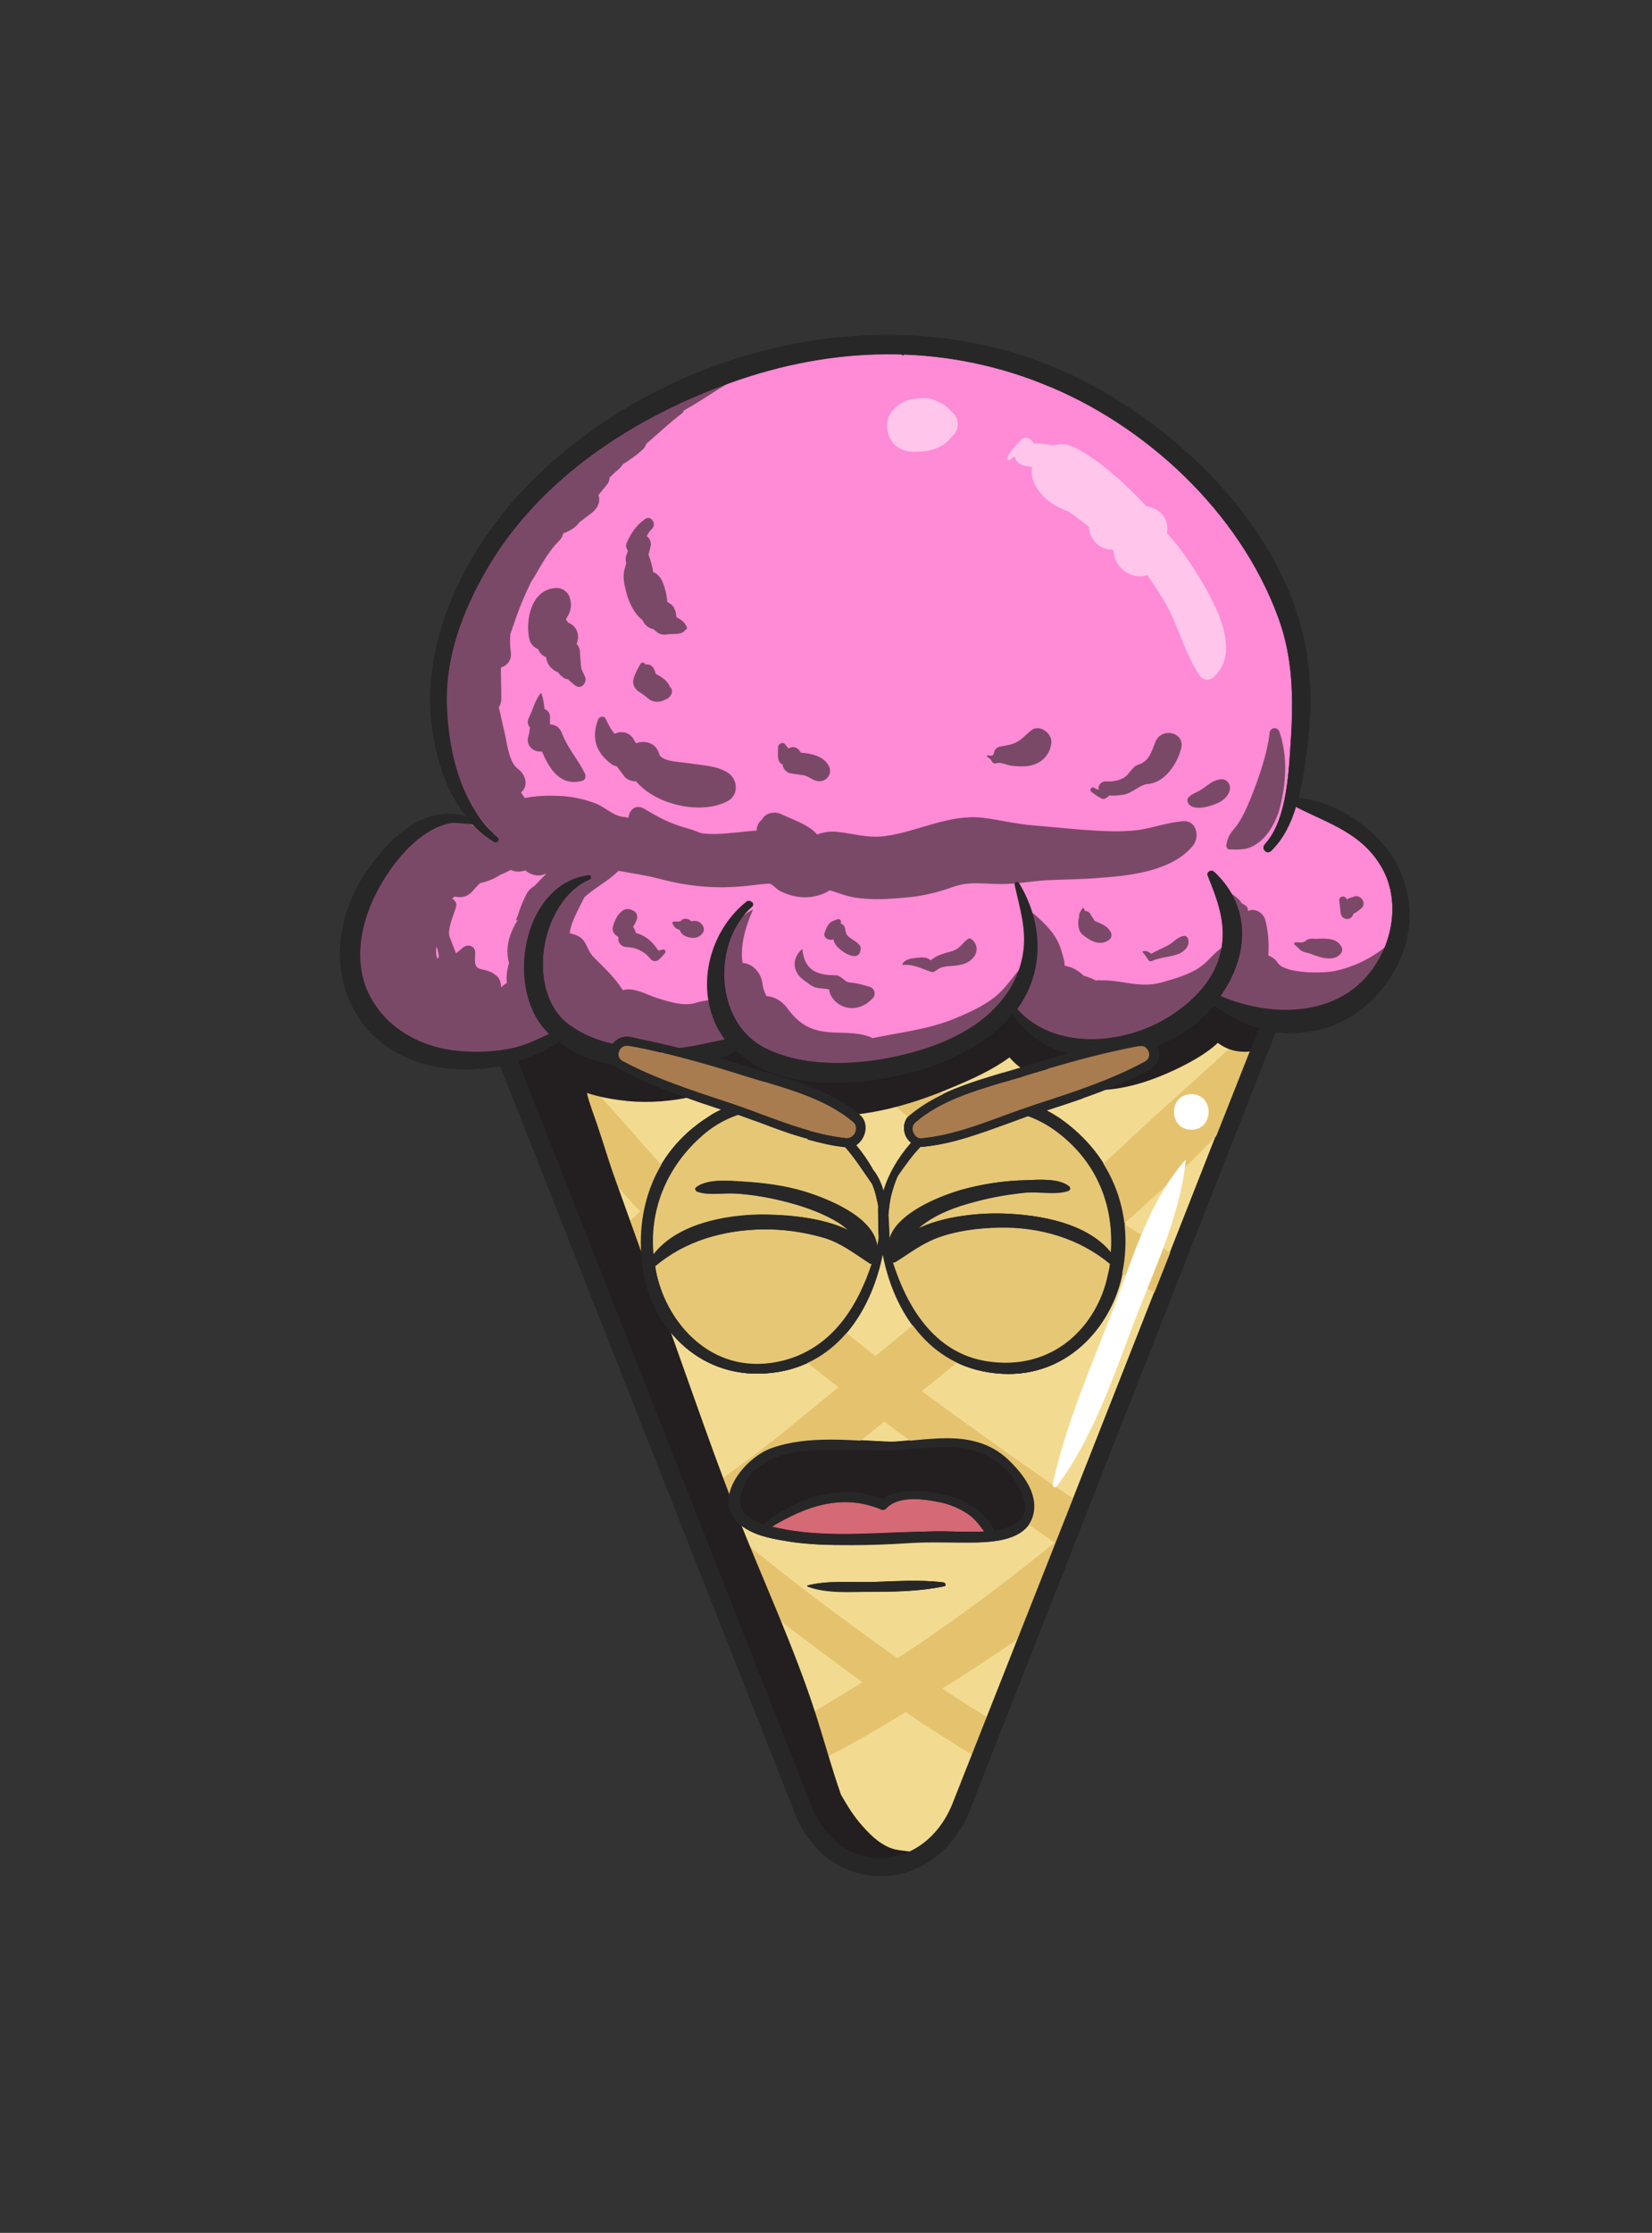 <?xml version="1.0" ?><svg enable-background="new 0 0 386.2 521.8" version="1.1" viewBox="0 0 386.2 521.8" xml:space="preserve" xmlns="http://www.w3.org/2000/svg" xmlns:xlink="http://www.w3.org/1999/xlink"><rect x="0" y="0" width="386.2" height="521.8" fill="#333333" stroke="none"/><g id="Layer_20"><path d="M325.6,203.6c-3.1-5.4-8.6-10.2-14.7-12.6c-0.9-0.6-1.8-1.1-2.7-1.5c-1.9-0.9-4-1.5-6.2-1.8   c1.1-5.8,3-12.8,2.2-18.5c0.7-10.3-1.4-21.9-6.6-30.8c-1.3-10.6-12.9-20.5-19.6-27.6c-9.4-9.9-20-16-32.7-20.5   c-7-2.5-26.7-13.7-34.2-7.2c-3.7-2.6-9.1-2.2-13.5-1.5c-8.6,1.4-17.5,1.9-26,4.3c-9.3,2.6-19,8.2-26.7,13.9   c-4.5,3.3-9.2,6.5-12.7,10.7c-6.9,2.7-11.5,9.6-15.4,15.7c-5.4,8.4-10.4,17.2-12.9,26.9c-1.9,7.7-1.7,16.3-0.1,24.1   c0.7,3.7,3.3,10.8,7.3,14c0,0-0.1,0.1-0.1,0.1c0.1,0.2,0.4,0.5,0.6,0.7c0.1,0.1,0.1,0.2,0.1,0.2c0.1,0.1,0.2,0.2,0.3,0.2   c0.5,0.4-0.2,1.1-0.7,0.7c-0.2-0.1-0.3-0.2-0.5-0.3c-0.1,0-0.1,0-0.2,0c-0.6-0.2-1.2-0.2-1.8-0.3c-0.3,0-0.7-0.1-1-0.1   c-4.8-0.6-10.4,1-12.7,5.4c-0.3,0.1-0.6,0.2-0.8,0.4c-6.6,5-10,13.3-11.6,21.3c-1.6,8.4,1.9,16,7.7,22c6.2,6.4,16.4,7.9,24.9,6.8   c5-0.7,11.3-2.4,15.6-5.9c3,4.8,9.3,6.2,15.4,6.4c-0.6-0.4-1.1-1-1.6-1.7c-1.1-1.8,0.6-3.4,2.2-3.3c0.5-0.5,1.2-0.7,2-0.6   c4.9,1,9.5,2.5,14,4.4c0,0,0,0,0,0c0.4-0.7,1.2-1.1,2.3-0.7c0.2,0.1,0.4,0.2,0.6,0.3c2.3-0.4,4.5-1,6.6-2c0.5-0.2,0.9-0.5,1.4-0.8   c5.2,5.3,12.3,6.7,19.6,6.9c5.1,0.1,11.3,0.1,16.6-1.6c7.4,0.2,15.6-4.3,21.3-8.6c2.1-1.6,4.1-3.7,5.7-6.1c-0.2,0.9,0.1,2,0.7,2.7   c4.8,5.1,11.3,7.7,18,8c4.2-1.4,8.3-2.6,12.7-1.9c1.7-0.6,3.4-1.4,4.9-2.3c3-1.7,6-4.3,8.5-7.3c3.7,2.5,8.8,4.1,12.2,4.8   c10.2,2.1,20.1,0.7,27.6-7.1C328.4,224.6,330.8,212.5,325.6,203.6z M237.8,233.5c0.3-0.5,0.6-1,0.8-1.6c0.3,0.3,0.6,0.5,0.9,0.8   C238.8,232.8,238.2,233.1,237.8,233.5z" fill="#FF8AD5"/></g><g id="shad"><path d="M299.1,171c-0.5-1.3-2.2-1-2.3,0.3c-0.5,4.5-2.2,9.5-3.8,13.7c-0.9,2.3-1.9,4.8-3.2,6.9   c-1.3,2.2-2.6,2.6-3.1,5.5c-0.1,0.6,0.2,1.1,0.8,1.1c3,0.1,4.5,0.1,7-1.8c2.2-1.8,3.8-4.8,4.6-7.5   C300.7,183.1,301.1,176.9,299.1,171z" fill="#231F20" opacity="0.6"/><path d="M327,220c-0.1-0.6-0.8-0.7-1.2-0.3c-4,3.5-7.9,5.8-13.2,7.1c-2.7,0.7-12.1,0.9-13.9-1.8   c-0.5-0.8-1.3-1.4-2.2-1.7c0.2-2.8,0-5.6-0.7-8.3c-0.4-1.6-2.3-2.8-3.8-2.2c-0.1,0-0.1,0.1-0.2,0.1c0-0.2-0.1-0.3-0.1-0.5   c-0.2-1-1.2-0.9-1.6-1.6c-1-1.5-2.8-2-3.6-3.4c-0.2-0.4-0.9-0.2-0.9,0.2c0.1,1.1,0,2.6,1.2,3.2c0.4,0.2,0.8,1.5,1.3,2.4   c-0.2,1-0.3,2-0.2,3c0.1,1,0.6,1.8,1.4,2.2c-0.2,1.5-0.2,3-0.1,4.5c0-0.1,0-0.2-0.1-0.3c-0.4-1.3-1.9-2.1-3.2-1.3   c-2.1,1.3-3.4,3.4-5.5,4.8c-2.7,1.8-5.8,2.6-8.9,3.5c-5.2,1.4-9-0.6-14.1-0.5c-0.8-0.1-1.2,0-1.1,0.1c-0.3-0.2-0.7-0.3-1-0.5   c-0.7-0.3-1.3-0.5-2-0.7c-1.2-1.2-2.6-2-4.3-2.3c-0.1-0.2-0.2-0.3-0.3-0.5c0.6,0.7-0.5-2.8-0.7-3.4c-1-3.4-3.8-6.1-6.4-8.3   c-0.7-0.6-1.9,0.2-1.4,1c1.8,3.1,0.2,6.4-0.2,9.6c0,0.2,0,0.5,0,0.7c-0.1,0-0.1,0.1-0.2,0.1c-2,2-3.6,4.5-5.6,6.6   c-2.9,3-6.9,4.8-10.7,6.4c-6.4,2.7-12.9,3.3-19.5,4.7c-2.6-1.3-6.1-1.2-8.9-1.3c-5-0.2-7.9-1.5-10.9-5.5c-1.3-1.8-3-2.9-5-3   c-0.4-0.8-0.8-1.7-0.9-2.6c-0.3-2.8-2.1-4.9-4.7-5.2c-0.7-4,0.9-9.1,2.4-12.3c0-0.1,0-0.1-0.1-0.1c-2.3,1.3-4.1,2.8-5.6,5   c-2.2,3.1-2.2,7-3.8,10.2c-1,1.9-0.7,4.4,0.8,5.8c-1.6,0.1-3.2,0.3-4.8,0.8c-2.8,0.8-6-0.3-8.7-1.1c-2.2-0.7-4.6-2.1-7-2.1   c-0.4,0-0.8,0.1-1.2,0.2c-1.8-2.9-4.5-5.4-6.8-7.7c-1.8-1.8-1.5-4.2-4.2-5.2c-0.5-0.2-1-0.3-1.4-0.4c0.2-2.5,2.1-5.7,3.4-8.4   c2.4-2.2,5.4-3.7,7.8-6c0.1-0.1,0.1-0.2,0.2-0.2c3.1,0.6,6.2,1,9.3,1.8c7.1,1.9,13.6,2.5,20.9,1.7c1.6-0.2,3.3-0.4,4.9-0.5   c0.8-0.1,1.6,1.2,2.8,1.8c3.4,1.6,6.6,1.9,10.1,0.5c1.8-0.7,0.6-1,2.5-0.4c2,0.7,3.7,1.3,5.9,1.5c3.4,0.4,6.8,0.2,10.2-0.1   c4.2-0.3,7.9-1.2,11.8-2.6c3.9-1.3,7-0.6,11.1-0.6c3.6,0,7.1-0.7,10.7-0.9c4.3-0.2,8.6-0.2,12.9-0.6c7-0.5,16.5-1.7,21.2-7.5   c1.6-2,0.9-5.9-2.3-5.7c-3.7,0.3-7.1,1.6-10.7,2.1c-4.3,0.5-8.7,0.2-13-0.1c-3.7-0.3-7.5-0.7-11.2-1c-4.1-0.3-7.9-1.3-12-1.8   c-7.9-0.9-15.2,3.3-22.9,4.3c-4.2,0.5-7.1-0.6-11.1-1c-1.7-0.2-3.2,0.1-4.7,0.6c-1.9-2.3-5.8-3.5-8.3-4.7c-1.6-0.8-3.8-0.4-4.6,1.3   c-0.5,0.3-0.9,0.9-1.1,1.6c-0.1,0.3-0.1,0.6-0.1,0.9c-3.1,0.2-6.3,0.7-9.4,0.8c-1.2,0-2.4,0-3.6-0.2c-1.3-0.5-2.6-1-3.8-1.3   c-3.3-0.9-6.4-2.5-9.3-4.3c0,0,0,0,0,0c-0.2-0.1-0.4-0.2-0.6-0.3c-1.9-0.8-3.1,0.7-3.3,2.3c-0.4-0.1-0.9-0.2-1.3-0.2   c-2.6-0.4-4.3-2.5-6.8-3.3c-2.4-0.9-5.4-1.5-7.9-1.6c-2.5-0.1-5.5-0.1-8.2,0.5c-0.3-0.4-0.6-0.9-0.9-1.3c0,0,0,0,0,0   c1.9-1.6,1-4.3-0.7-5.5c-2.2-1.6-2.6-6.3-3.2-8.8c-0.5-1.9-0.8-3.8-1.3-5.6c0.4-0.6,0.6-1.3,0.6-2.1c0-2.4-0.1-4.8-0.1-7.2   c1.5-0.5,2.6-1.7,2.3-3.7c-0.2-1.4-0.2-2.8-0.1-4.1c0.5-1.5,1.1-3.1,1.6-4.6c0.9-2.5,2-5,3.2-7.5c2.2-3.4,3.6-6.7,6.6-9.7   c0.5-0.5,0.8-1.1,1-1.8c0.1,0,0.2-0.1,0.4-0.1c1.1-0.5,1.9-0.9,2.8-1.8c0.2-0.2,0.4-0.5,0.6-0.7c0.9-0.7,1.9-1.4,2.8-2.1   c1.3-1,2.2-2.6,1.6-4.2c0.6-0.7,1.1-1.4,1.7-2.1c0.6-0.6,0.9-1.3,0.9-2c0.8-0.8,1.6-1.5,2.4-2.2c0.3-0.3,0.5-0.6,0.7-0.9   c1.6-1,3.2-2.1,4.6-3.4c0.5-0.4,0.7-0.9,0.9-1.4c2.7-2.3,5.3-4.8,8.2-7c0.3-0.2,0.5-0.5,0.6-0.8c4.4-2.4,8.5-5.5,13-7.8   c0.3-0.1,0.1-0.6-0.2-0.5c-5.3,1.7-10.2,4.4-15.3,6.4c-0.4,0.2-0.6,0.4-0.8,0.7c-2.2,0.9-4.7,1.4-6.8,2.6c-1.3,0.8-2.5,1.9-3.8,2.9   c-0.1,0-0.2,0-0.2,0.1c-3.2,1.8-7.3,3.4-10,5.9c-3.7,3.3-7.3,6.8-10.7,10.5c-6.8,7.4-13.9,16.4-17.7,25.8   c-3.5,8.8-5.6,18.2-4.5,27.7c1.1,9.6,5.9,17.1,11.9,24.1c-5.1-1.7-9.4-3.8-15.2-1.1c-5.4,2.5-9.3,7.2-11.4,12.7   c-0.4,1-0.6,1.9-0.9,2.9c-0.2,0.3-0.3,0.5-0.5,0.8c-0.1,0.1-0.1,0.2-0.1,0.4c-1,0.1-1.9,0.7-2.2,1.9c-3.6,10.2-0.9,23.4,7.3,30.7   c9.8,8.6,25.8,7.8,35.9,0.4c0.8-0.6,1.8-1.8,2.4-3.1c3.5,3.3,8.7,4.7,14.4,5.2c0.2-1.1,1.4-1.9,2.5-1.8c0.5-0.5,1.2-0.7,2-0.6   c4.9,1,9.5,2.5,14,4.4c0.4-0.7,1.2-1.1,2.3-0.7c0.1,0,0.2,0.1,0.4,0.1c1.7-0.6,3.2-1.6,4.4-2.9c0.2-0.2,0.4-0.5,0.5-0.8   c1.4,2.2,3.8,3.8,6.5,3.1c3,2.3,6.7,3.8,10.4,4.6c2.1,0.4,4.3,0.3,6.4,0.2c1.2-0.1,2.4-0.1,3.5-0.1c0.6,0,3.1,0.4,2.5-0.2   c1.1,1.1,2.7,1.5,4.2,1.1c8-2.3,16.2-5.8,23.6-9.5c2.7-1.3,6.6-3.6,9.6-6.4c0,1.2,0.7,2.4,1.8,3.1c5,3.3,10.8,6.3,16.9,6.4   c3.2-1.1,6.4-2,9.7-2c1.7-0.7,3.4-1.4,5-2.2c2.9-1.4,6.4-2.7,7.5-5.9c1.9-0.9,4.1-2.1,6-3.4c-0.8,1.9,1.5,3.6,3.3,3.3   c0.2,0,0.4-0.1,0.6-0.1c3.8,4.2,10.4,5.4,15.8,4.1c6-1.5,14.9-4.2,18.3-9.7c0.4-0.6,0.3-1.3,0-1.8C325.3,225.8,327.8,223.4,327,220   z M102.3,224.1c-0.4-0.9-0.5-1.9-0.2-2.9c0.2,0.8,0.5,1.7,0.5,2.4C102.5,223.7,102.4,223.9,102.3,224.1z M125,207   c-0.7,0.4-1.4,1-1.9,1.9c-0.8,1.6-1.5,3.2-2,4.9c-0.6,1.3-0.6,1.7,0.2,1c-0.7,0.7-1.1,1.6-1.5,2.5c-1.2,2.6-1.5,5.2-0.8,7.8   c-0.5,1.6-0.7,3.2-0.5,4.7c-0.1,0-0.2,0-0.3,0.1c-0.4,0.2-0.7,0.5-1,0.9c-0.1-1.3-0.5-2.6-1.5-3c-0.1-0.1-0.2-0.2-0.3-0.3   c-0.9-0.5-1.8-0.8-2.9-1c-1.9-0.4-1.4-2.1-1.4-3.9c0-1.5-1.7-2.1-2.8-1.2c-0.6,0.5-1.1,0.9-1.7,1.4c-0.5-1.3-1-2.6-1.5-3.9   c-0.6-1.6,1-5.2,1.5-6.9c0.3-0.9-0.2-1.6-0.9-2c0.2-0.2,0.4-0.3,0.6-0.5c1.5,0.4,3.1,0.1,4.3-1.4c0.5-0.6,1.1-1.2,1.6-1.7   c1.8-0.4,3.5-1.1,4.8-2c0.9-0.3,1.6-0.7,2.4-1.1c1.1,0.5,2.3,0.5,3.4,0.1c1.2,1,2.8,1.5,4.2,1c0.3-0.1,0.5-0.2,0.8-0.3   C126.9,205,125.9,206,125,207z" fill="#231F20" opacity="0.6"/><path d="M136.7,180.7c-1.6-3.3-4-5.8-5.3-9.3c-0.5-1.4-1.6-2.1-2.8-2.1c0-0.6-0.1-1.1,0-1.7   c0-0.9-0.5-1.6-1.3-1.9c-0.1-1.2-0.3-2.4-0.7-3.6c0-0.1-0.2-0.1-0.2-0.1c-1.4,1.7-1.8,3.9-2.8,5.8c-0.4,0.8-0.2,1.7,0.3,2.2   c-0.1,0.7-0.2,1.5-0.4,2.2c-0.6,2.1,1.3,3.7,3.2,3.4c1.7,4.1,4.3,8.2,9.3,6.9C136.8,182.4,137.1,181.4,136.7,180.7z" fill="#231F20" opacity="0.6"/><path d="M170.2,180.6c-2.7-1.7-5.8-1.7-8.9-2.2c-1.5-0.3-6.7-0.3-7.2-2.2c-0.7-2.6-3.3-3.3-5.4-2.5   c-0.2-0.3-0.4-0.6-0.6-1c-0.9-1.6-3-2-4.4-1.2c-0.9-1-1.5-2.3-2.1-3.5c-0.4-0.9-1.6-0.5-1.8,0.2c-1.6,4.3-0.5,7.7,3.2,10.4   c0.4,0.3,0.8,0.4,1.2,0.5c0.6,0.8,1.2,1.6,1.8,2.4c0.6,0.7,1.6,1.1,2.7,1.1c4.8,5.7,15.6,7.9,21.6,4.5   C172.7,185.7,172.5,182.1,170.2,180.6z" fill="#231F20" opacity="0.6"/><path d="M136.7,158C136.7,158,136.7,158,136.7,158c-0.3-0.6-0.6-1.2-0.8-1.8c0-0.2,0-0.4-0.1-0.7   c0-1-0.2-1.9-0.2-2.9c0-0.9-0.3-1.6-0.8-2.1c0.9-2.3-0.1-4.3-2-5c-0.2-0.3-0.3-0.5-0.5-0.7c0.2-0.5,0.5-0.9,0.7-1.3   c0.6-1.4,0.6-2.4,0.2-3.8c-0.3-1.3-1.7-2.3-3-2.3c-5.8,0.1-7.4,7.1-6.5,11.7c0.2,1.3,1.1,2.2,2.1,2.6c0.4,1,1.1,1.6,1.9,1.9   c0,0.1,0,0.1,0,0.2c0.2,1.5,1.4,2.9,2.8,3.3c0.2,0.4,0.5,0.7,0.9,1c0.4,0.4,0.8,0.6,1.3,0.6c0.6,0.5,1.2,1.1,1.8,1.5   C136,161.3,137.4,159.3,136.7,158z" fill="#231F20" opacity="0.6"/><path d="M160.3,146.1c-0.3-0.8-1.3-1.4-2.2-1.9c0-0.6-0.1-1.3-0.5-2.1c-0.3-0.6-0.9-1.1-1.6-1.4   c-0.1-1.9-0.7-3.8-1.2-4.9c-0.4-0.9-1.2-1.8-2.1-2.1c-0.2-1.4-0.6-2.8-1.1-4.1c0.2-0.6,0.3-1.2,0.5-1.9c0.2-1-0.2-1.9-0.9-2.4   c0.3-0.7,0.7-1.2,1.3-1.8c1-1.1-0.3-3.2-1.7-2.2c-2.1,1.5-3.3,3.3-4.3,5.6c-0.3,0.7-0.1,1.3,0.3,1.8c-0.1,0.3-0.2,0.6-0.3,0.9   c-0.3,0.7-0.3,1.4-0.1,2c-0.2,0.8-0.5,1.8-0.5,1.9c-0.3,1.7,0.1,3.3,0.5,4.9c0.6,2.3,1.8,5,3.8,6.5c0.4,1,1.2,1.8,2.4,2.1   c0.1,0,0.1,0,0.2,0c0.1,0.2,0.2,0.3,0.4,0.4c1,1,1.9,1,3.2,0.8c1.2-0.1,3.1,0.2,3.8-1C160.7,147.1,160.7,146.5,160.3,146.1z" fill="#231F20" opacity="0.6"/><path d="M156.6,160.5c-0.5-1.4-1.9-2.3-3.3-3c-0.1-0.5-0.3-0.9-0.5-1.3c-0.4-0.8-1.2-1-1.9-0.9   c-0.2-0.5-0.9-0.7-1.2-0.1c-0.5,0.9-1,1.7-1.3,2.6c-0.1,0.2-0.2,0.5-0.3,0.8c-0.3,1.2,0.2,2.3,1.2,3c0.8,0.5,1.6,1.1,2.3,1.7   c1.1,0.9,2.7,0.9,3.9,0.2C156.8,163.1,157.7,161.5,156.6,160.5z" fill="#231F20" opacity="0.6"/><path d="M270.1,173.4c-0.9,2.2-1.4,4.5-4,5.3c-1.3,0.4-2,2-3,2.8c-1.4,1-3.1,1.2-4.7,1.1   c-1,0-1.9,1.1-1.5,2c-0.4-0.1-0.7-0.3-1.1-0.5c-0.7-0.4-1.2,0.6-0.6,1c0.8,0.6,1.5,1.1,2.3,1.5c0.4,0.2,0.8,0.1,1.1-0.1   c0.4-0.3,0.6-0.4,0.7-0.6c1.1,0.1,2.2,0,3.4-0.2c2.2-0.4,3.6-2.3,5.7-2.5c3.9-0.3,6.8-4.7,7.7-8.2   C277.2,171.1,271.5,169.8,270.1,173.4z" fill="#231F20" opacity="0.6"/><path d="M285.5,182.1c-2.3,0.2-3.4,1.8-5.3,2.8c-0.6,0.3-2.9,1.2-2.6,2.3c0.4,1.8,2.8,1.7,4.2,1.4   c2.3-0.5,5.1-1.5,5.7-4C287.8,183.5,286.9,182,285.5,182.1z" fill="#231F20" opacity="0.6"/><path d="M193.7,178.9c-1.1-2.1-4-2.9-6.5-3c-0.4-0.9-1.4-1.6-2.4-1.2c-0.2,0.1-0.4,0.2-0.5,0.2   c-0.2-0.3-0.5-0.7-0.8-1c-0.5-0.6-1.6-0.1-1.6,0.7c0,0.8-0.1,1.7,0,2.5c0.1,0.7,0.4,1.3,1.1,1.6c0,0.1,0,0.2,0,0.3   c0.2,0.8,0.9,1.5,1.7,1.7c1.1,0.2,2.2,0.3,3.3,0.5c1.1,0.3,1.8,1,2.9,1.3C193.1,183,194.8,180.9,193.7,178.9z" fill="#231F20" opacity="0.6"/><path d="M241.2,170.6c-1.1,0.8-2.1,2-3.3,2.7c-1.4,0.8-2.7,0.9-4.2,1.2c-0.6,0.1-1.2,0.7-1.3,1.3   c-0.2,1.1-0.9,0.8-1.4,0.7c-0.2,0-0.4,0.3-0.2,0.4c0.5,0.2,0.9,0.6,1.1,1.1c0.2,0.3,0.6,0.5,0.9,0.4c1-0.4,2.3,0.3,3.4,0.5   c1.4,0.2,2.7,0.3,4.2,0.1c3.1-0.5,5.2-2.6,5.4-5.7C245.7,171.1,242.9,169.3,241.2,170.6z" fill="#231F20" opacity="0.6"/><path d="M203.3,230.6c-1.5-0.4-3-0.9-4.6-1c-1.4-0.1-1.9-1.7-3.5-1.7c-4.1,0-7.1-1.1-7.6-5.9   c0-0.1-0.1-0.2-0.2-0.1c-2.4,2.2-2.1,5.4,0.6,7.2c1.1,0.8,2,1.7,3.4,1.8c0.8,0.1,1.6,0.2,2.4,0.3c0.2,1.6,1.4,3.1,2.9,3.8   c2.7,1.3,5.5,0.3,7.4-1.8C204.8,232.4,204.5,231,203.3,230.6z" fill="#231F20" opacity="0.6"/><path d="M227,219.4c-0.2-0.1-0.5-0.1-0.7,0c-1.5,1.1-1.8,2.3-3.8,2.9c-1.8,0.5-3.5,0.9-4.9,2.1   c-0.3-0.2-0.5-0.3-0.9-0.5c-1-0.3-1.9-0.1-2.9,0c-1.1,0.1-2.2,0.4-2.8,1.3c-0.1,0.1,0,0.3,0.2,0.3c2.4-0.2,4.3,0.9,6.4,1.6   c0.8,0.3,1.5-0.6,2.2-0.9c1-0.4,2.1-0.4,3.2-0.5c1.8-0.2,3.4-0.5,4.6-2C228.7,222.4,228.5,220.4,227,219.4z" fill="#231F20" opacity="0.6"/><path d="M199.8,219.9c-1.2-0.9-2-1-2.2-2.7c-0.1-0.7-0.5-1.3-1.1-1.4c0-0.1,0.1-0.2,0.1-0.3   c0.1-0.4-0.3-0.8-0.7-0.7c-0.6,0.2-1.4,0.4-1.9,0.9c-0.6,0.6-0.9,1.4-1.2,2.2c-0.5,1.1,0.8,1.9,1.7,1.7c0.1,0,0.2-0.1,0.3-0.1   c0.2,0.8,0.6,1.5,1.3,2.1c0.8,0.8,2.8,2.1,4,1.8c0.8-0.2,1-0.8,1.1-1.5C201.4,220.9,200.4,220.3,199.8,219.9z" fill="#231F20" opacity="0.6"/><path d="M154.9,221.9c-1.1,0.3-0.9,0.4-1.6-0.6c-0.5-0.7-1.1-1.3-1.7-1.8c-0.9-0.7-1.9-1.2-3-1.5   c0-0.2,0-0.3-0.1-0.5c-0.1-0.3-0.3-0.6-0.5-0.9c0.8-1.3,1.7-2.9,0-3.8c-2.5-1.5-4.2,1.8-4.7,3.7c-0.3,0.9,0.2,1.8,1,2.3   c0.1,0.1,0.2,0.1,0.3,0.2c-0.3,1.2,0.6,2.2,1.7,2.3c2.3,0.1,4.2,0.9,5.7,2.7c0.5,0.7,1.3,0.8,2,0.3c0.6-0.5,0.9-1,1.4-1.5   C155.8,222.4,155.5,221.8,154.9,221.9z" fill="#231F20" opacity="0.6"/><path d="M164,215.9c-0.7-0.7-1.4-0.8-2.3-0.6c-0.2-0.1-0.5-0.3-0.6-0.4c-0.6-0.3-1.4-0.3-1.8,0.2   c-0.3,0.4-1.4,0.2-1.9,0.3c-0.2,0-0.2,0.2-0.2,0.4c0.4,0.9,0.9,1.3,1.7,1.5c0.2,0.7,0.7,1.2,1.4,1.5c1.4,0.6,3,0.6,4-0.8   C164.8,217.4,164.5,216.4,164,215.9z" fill="#231F20" opacity="0.6"/><path d="M259.7,217.9c-0.8-1.6-2.3-2-3.8-2.7c-0.3-0.6-0.7-1-1-1.6c-0.2-0.4-0.7-0.7-1.2-0.7   c0,0-0.2-0.4-0.4-0.7c-0.1-0.1-0.2-0.1-0.2,0c-0.5,0.8-0.9,1.2-0.8,2c-0.2,0.7-0.3,1.3-0.2,2.1c0.2,1.4,0.5,1.8,1.6,2.6   c1.6,1.2,3.6,2.1,5.5,0.8C259.8,219.3,260,218.6,259.7,217.9z" fill="#231F20" opacity="0.6"/><path d="M277.7,219.3c-0.1-0.3-0.4-0.6-0.8-0.6c-1.5,0.1-2.5,1.5-3.8,2.2c-1.3,0.7-2.7,1.2-3.9,2   c-0.6-0.4-1.2-0.8-2-0.6c-0.1,0-0.1,0.2-0.1,0.2c0.5,0.5,1,1.3,1.4,1.9c0.2,0.3,0.7,0.3,1,0.1c1.8-0.8,3.7-0.8,5.5-1.4   C276.6,222.7,278.4,221.1,277.7,219.3z" fill="#231F20" opacity="0.6"/><path d="M313.7,221.5c-1-2.4-3.8-2.2-6-2.1c-0.9,0-1.8-0.2-2.5,0.5c-0.5,0.5-1.6,0.3-2.3,0.3   c-0.3,0-0.5,0.4-0.2,0.6c0.5,0.4,0.9,0.9,1.4,1.3c0.7,0.5,1.9,0.6,2.6,0.9c1.9,0.8,4.9,1.7,6.5,0.1   C313.7,222.7,313.9,222,313.7,221.5z" fill="#231F20" opacity="0.6"/><path d="M318.7,210.7c-0.2-0.6-0.6-1-1.2-1.2c-0.3-0.1-0.6-0.1-0.9,0c-0.4,0.2-0.5,0.2-0.3,0.1   c-0.2,0.1-0.4,0.1-0.6,0.2c-0.3,0.1-0.6,0.2-0.8,0.4c-0.1-0.1-0.1-0.2-0.2-0.3c-0.6-0.8-1.8-0.3-1.6,0.7c0.2,1,0.1,2,0.4,3.1   c0.3,1.2,2.1,1.5,2.7,0.3c0.1-0.3,0.3-0.5,0.4-0.6c0,0,0,0,0,0c0.1,0,0.2-0.1,0.3-0.1c0.4-0.3,0.9-0.6,1.3-1   C318.7,211.9,318.9,211.2,318.7,210.7z" fill="#231F20" opacity="0.6"/></g><g id="light"><path d="M222.4,96.2c-1-1.4-2.6-2.2-4.2-2.8c-1.3-0.5-2.8-0.4-4.2-0.2c-0.7,0-1.4,0.2-2.1,0.4   c-3.1,1.3-5.3,4.1-4.3,7.6c1,3.6,4.3,4.8,7.6,4.3c-1.5,0.2,0.2,0,0.4,0c1.5-0.1,2.7-0.4,4.1-1.1c1.1-0.6,2.1-1.3,2.8-2.4   C224.4,100.7,224.4,97.5,222.4,96.2z" fill="#FFFFFF" opacity="0.5"/><path d="M279.6,133.7c-1.8-2.9-4.1-6.2-6.8-9.1c0-0.3,0.1-0.5,0.1-0.8c0.2-3.1-2.2-5.1-4.9-5.5   c-0.6-0.6-1.2-1.3-1.7-1.8c-1.2-1.2-2.4-2.4-3.7-3.6c-0.5-0.5-1-1-1.6-1.4c-3-2.7-6.3-5.2-9.7-6.9c-1.7-0.9-3.5-1-5.1-0.5   c-1.5-0.3-3-0.5-4.6-0.5c-0.1-0.2-0.2-0.3-0.3-0.5c-0.5-0.8-1.9-1.2-2.6-0.3c-1.2,1.4-2.5,2.4-3.2,4.1c-0.2,0.5,0.3,0.9,0.7,0.5   c0.3-0.3,0.7-0.5,1-0.7c0.2,1.2,1.4,2.1,2.7,2.2c0.5,0.1,1,0.2,1.4,0.3c-0.3,1.4,0,2.9,0.8,4.4c1.8,3,4.4,4.8,7.6,5.9   c1.4,1,2.8,2,4.1,3c0.3,0.2,0.5,0.4,0.8,0.7c-0.1,2.7,2.6,5.4,5.3,5.2c0,0,0,0,0,0c0.1,0.1,0.2,0.1,0.3,0.2   c0.1,0.1,0.1,0.1,0.1,0.2c0.3,4.1,4.4,6.8,7.9,5.6c1.4,1.9,2.6,3.9,3.5,5.3c3.6,5.7,5,12.6,8.7,18.1c0.8,1.2,2.3,1.4,3.4,0.4   C290.7,151.9,283.3,139.6,279.6,133.7z" fill="#FFFFFF" opacity="0.5"/></g><g id="a"/><g id="a_shad"/><g id="a_light"/><g id="b"/><g id="b_shad"/><g id="c"/><g id="c_shad"/><g id="c_lght"/><g id="d"/><g id="d_shad"/><g id="d_lght"/><g id="Layer_28_copy"><g><g id="XMLID_1_"><g><path d="M85.9,203.4c5.4-7.8,13.4-15.4,23.1-12.6l-0.2,1.4c-9.3-1-17.4,9.5-21,16.7c-3.8,7.5-5.4,17-1,24.7      c4.3,7.4,12.3,11.4,20.6,12.2c4.3,0.4,8.7,0.2,13-0.8c2.9-0.7,5.5-2,8.1-3.2l2.1,1.8c-2.9,1.9-6.1,3.4-9.5,4.5L190,422.6      c1.5,3.6,3.8,6.5,6.5,8.5c2.7,2,5.9,3.1,9.4,3.1c7.1,0,13.5-4.7,16.7-12.3L294,240.3c-3.6-1.1-7.1-2.9-10.4-5.3l1.6-2.2      c13.6,5.8,30.9,4.8,38-10.2c2.9-6.1,3.3-13.7-0.1-19.7c-4.6-8.2-12.5-10.4-20.1-14.3l0.6-2.1c9,0.8,18.8,7.7,22.9,15.4      c3.8,7.2,4,15.5,0.5,22.9c-3.5,7.5-10,13.6-18.2,15.7c-3.7,0.9-7.2,1.1-10.6,0.7c-0.1,0.2-0.1,0.3-0.2,0.5l-71.5,181.8      c-1.9,4.6-4.9,8.3-8.4,10.9c-3.6,2.6-7.8,4-12.2,4c-8.6,0-16-5.3-19.8-14.2L117,249.1c-14,2.8-29.7-1.6-35.4-15.6      C77.4,223.3,79.8,212.2,85.9,203.4z" fill="#231F20"/><path d="M295.7,197.3c5.3-5.8,5.6-17.5,6.1-24.8c0.6-9.6,0.4-19.1-3-28.2c-9-24.6-31.1-45.2-55.3-54.7      c-23.8-9.4-48.9-8.7-72.8-0.1c-22.5,8-44.5,22.3-56.8,43.3c-5.8,9.9-9.9,20.9-9.5,32.5c0.4,10.9,3.4,23.1,11.9,30.6      c0.5,0.4-0.1,1.2-0.7,0.9c-2-1.2-3.8-2.7-5.3-4.4c-0.1,0-0.2,0-0.3,0c-0.4-0.1-0.8-0.2-1.2-0.2l0.2-1.4      c-7.2-9.1-9.4-23.3-8-33.9c2.1-16.6,11.5-32.6,23.2-44.3c32.8-32.8,87.1-45.1,129-23.6c21.1,10.9,41.1,29.7,49.3,52.5      c4,11,4.5,22,3,33.4c-0.5,3.6-1,7.6-2,11.6l-0.6,2.1c-1.2,3.9-3,7.6-5.8,10.3C296.2,199.8,294.7,198.4,295.7,197.3z" fill="#231F20"/><path d="M268.8,246c0.2,0.9-0.2,1.7-1,2.1c-5.1,2.7-10.2,4.8-15.6,6.7c-3.2,1.1-6.5,2.2-9.8,3.3l-0.3,0.1      c-2.4,0.8-5,1.7-7.4,2.6c-6.2,2.3-12.7,4.7-19.3,5.3c-0.9,0.1-1.8-0.5-2.1-1.5c-0.3-0.9-0.1-1.8,0.5-2.3      c5.9-5,13.5-7.2,20.9-9.5l0.1,0c1.2-0.4,2.3-0.7,3.4-1c2.2-0.7,4.4-1.4,6.6-2c6.8-2,13.9-3.9,21.3-5.3c0.1,0,0.3,0,0.4,0      C267.7,244.3,268.6,245,268.8,246z" fill="#A87C4F"/><path d="M259.5,295.4c-0.1,0.9-0.3,1.8-0.5,2.7c-2.5,12-12.8,22.7-28.4,20.2c-12.5-2-18.8-13.2-22-23.3      c0,0,0,0,0,0c0.2,0.1,0.5,0.1,0.8-0.1c3.2-2,6-4.2,9.7-5.6c4.6-1.7,9.6-2.3,14.5-2.4C243,286.7,252.3,289.4,259.5,295.4z" fill="#E5C776"/><path d="M239.2,349.6c2,5.4-2,7.4-6.8,8.1c-2.1-4.8-7.7-7.7-12.6-8.6c-4.2-0.8-9.8-1.3-13.6,1.3      c-9.4-4-20.1-0.5-27.6,5.9c-2.8-0.9-5.9-2.5-5.6-5.9c0.5-5.7,5.2-9.1,10.3-10.5c6.4-1.8,13.2-1,19.7-1.1      c6.4,0.5,12.8-0.8,19.2-0.7C229.6,338.2,236.6,342.4,239.2,349.6z" fill="#231F20"/><path d="M282.4,204.7c-0.4-0.9,0.9-1.4,1.5-0.9c9.1,8.5,7.7,20.2,1.4,29l-1.6,2.2c-2.5,3-5.6,5.6-9,7.4      c-1.4,0.8-2.9,1.4-4.4,2c0.2,0.3,0.4,0.7,0.5,1.1c0.4,1.7-0.4,3.5-2,4.4c-5.2,2.8-10.5,4.9-15.9,6.8l-0.7-1.9      c5.3-1.9,10.5-4,15.6-6.7c0.8-0.4,1.2-1.2,1-2.1c-0.2-1-1.1-1.7-2.1-1.7c-0.1,0-0.3,0-0.4,0c-7.4,1.4-14.5,3.3-21.3,5.3      l-0.6-1.9c1.6-0.5,3.3-1,5-1.4c-5.1-1.3-9.6-4.2-12.9-9.1l1.2-1.5c8.7,9.9,24.9,8.5,35.3,2.1c5.2-3.2,10.2-7.9,12-13.9      C287.2,217,285,211.1,282.4,204.7z" fill="#231F20"/><path d="M226.3,353.8c1.6,1.1,2.7,2.6,3.8,4.1c-3.1,0.2-6.3,0-8.1,0c-4.1-0.1-8.2,0.1-12.2,0.3      c-9.6,0.4-19.9,1-29.4-1.4c8-4.8,16.5-7.9,25.7-4c0.3,0.2,0.9,0,1.1-0.3c2.8-3.1,9-2.2,12.7-1.4      C222.2,351.6,224.3,352.5,226.3,353.8z" fill="#D66976"/><path d="M207.9,289.6c-0.1-1.9-0.1-3.8-0.3-5.6c0.2-1.5,0.3-2.9,0.6-4.4c0.4-1.6,0.9-3.2,1.6-4.8      c1.6-2.4,3.3-4.7,5.3-6.8c0,0,0.1,0,0.1,0c0.1,0,0.3,0,0.4,0c6.8-0.7,13.4-3.1,19.8-5.4c1.6-0.6,3.3-1.2,4.9-1.8      c2.8,1,5.4,2.5,7.7,4.4c9,7.2,12.4,17.4,11.7,27.6c-5.6-7-16.5-8.9-25-9.2c-5.4-0.2-14.2,0.5-20.5,3.7c0.4-0.5,0.9-0.9,1.5-1.3      c3.5-2.6,7.8-4,11.9-5.2c4-1.1,8.2-1.8,12.3-2.2c3-0.3,6.9,0.5,9.7-0.4c0.4-0.1,0.6-0.7,0.2-1c-2.5-1.9-7-1.5-9.9-1.4      c-5.2,0.1-10.4,0.9-15.4,2.3C219.8,279.6,209.7,283.5,207.9,289.6z" fill="#E5C776"/><path d="M206.3,292.9c1.1,6,3.5,12.4,7.5,17.5c4,5.1,9.6,9.1,17.2,10.3c16.7,2.7,28-9.4,31-22      c3.3-14-1.4-28.4-14.6-37.5c-1-0.7-1.9-1.2-2.9-1.7c2.8-0.9,5.6-1.9,8.4-2.8c5.4-1.9,10.7-4,15.9-6.8c1.6-0.9,2.4-2.6,2-4.4      c-0.1-0.4-0.3-0.8-0.5-1.1c1.5-0.6,3-1.3,4.4-2c3.4-1.9,6.5-4.4,9-7.4c3.3,2.4,6.7,4.2,10.4,5.3l-71.5,181.7      c-3.2,7.6-9.6,12.3-16.7,12.3c-3.4,0-6.6-1.1-9.4-3.1c-2.7-2-5-4.9-6.5-8.5L121.1,248c3.4-1.1,6.7-2.6,9.5-4.5      c3.7,2.9,8.3,4.5,13,5.4c0.3,0.3,0.7,0.6,1.1,0.9c4.9,2.6,9.9,4.6,15,6.4c2.9,1.1,5.9,2,9,3.1c-1.1,0.5-2.1,1.1-3.1,1.7      c-13.6,8.6-17.6,23.2-15.1,36.9c2.4,12.7,13.5,24.9,30.1,22.9C196.3,318.9,203.9,305.2,206.3,292.9z M241.4,354.7      c1.8-4.9-1.6-9.7-4.9-13c-4.1-4.2-9.2-5.6-15-5.6c-3.3,0-6.7,0.4-10,0.7c-1.1,0.1-2.1,0.1-3.2,0.2c-9.2-0.3-19-1.7-27.8,1.4      c-6.3,2.2-14.3,12-7.5,17.8c2.9,2.5,7,3.3,10.6,3.9c5.1,0.9,10.4,1,15.5,1c4.6,0,9.3-0.2,13.9-0.5c5.1-0.3,10.2,0,15.3-0.1      C232.8,360.3,239.5,359.8,241.4,354.7z M220.7,370.7c0.5-0.1,0.3-0.8-0.1-0.8c-5.6-0.8-11.2-0.3-16.8-0.1      c-4.9,0.1-10.3-0.4-15,0.8c-0.1,0-0.1,0.1,0,0.2c4.6,1.7,10.1,1.2,15,1.2C209.4,371.9,215.2,371.8,220.7,370.7z" fill="#F2DB91"/><path d="M240.4,260.8c-1.6,0.6-3.3,1.2-4.9,1.8c-6.4,2.3-12.9,4.8-19.8,5.4c-0.1,0-0.3,0-0.4,0c0,0-0.1,0-0.1,0      c-2,2.1-3.6,4.4-5.3,6.8c-0.7,1.6-1.2,3.2-1.6,4.8c-0.3,1.4-0.5,2.9-0.6,4.4c0.2,1.9,0.1,3.8,0.3,5.6c1.8-6.1,11.9-10,16.7-11.4      c5-1.4,10.2-2.2,15.4-2.3c2.9-0.1,7.5-0.5,9.9,1.4c0.4,0.3,0.1,0.9-0.2,1c-2.8,1-6.7,0.2-9.7,0.4c-4.2,0.4-8.3,1.1-12.3,2.2      c-4.2,1.1-8.4,2.6-11.9,5.2c-0.6,0.4-1.1,0.9-1.5,1.3c6.2-3.2,15.1-3.9,20.5-3.7c8.5,0.3,19.4,2.1,25,9.2      c0.7-10.2-2.7-20.3-11.7-27.6C245.7,263.3,243.1,261.8,240.4,260.8z M212.6,260.7c6.2-5.2,14-7.6,21.6-9.8l0.1,0      c1.1-0.3,2.3-0.7,3.4-1c2.2-0.7,4.4-1.4,6.7-2l0.6,1.9c-2.3,0.7-4.5,1.3-6.6,2c-1.1,0.3-2.3,0.7-3.4,1l-0.1,0      c-7.4,2.2-15.1,4.5-20.9,9.5c-0.6,0.5-0.9,1.5-0.5,2.3c0.4,1,1.2,1.6,2.1,1.5c6.6-0.7,13-3,19.3-5.3c2.4-0.9,4.9-1.8,7.4-2.6      l0.3-0.1c3.3-1.1,6.6-2.1,9.8-3.3l0.7,1.9c-2.8,1-5.6,1.9-8.4,2.8c1,0.5,1.9,1.1,2.9,1.7c13.2,9.1,17.9,23.5,14.6,37.5      c-3,12.6-14.3,24.7-31,22c-7.6-1.2-13.2-5.2-17.2-10.3c-4-5.1-6.4-11.5-7.5-17.5l-1.3-1.6c0.2-0.6,0.3-1.2,0.5-1.8      c-0.1-1.4,0-2.8-0.1-4.2c0-1.1,0-2.1,0-3.2c-0.2-0.9-0.4-1.8-0.6-2.7c-0.2-0.8-0.5-1.6-0.8-2.4l1.7-0.4c0.3,0.7,0.5,1.3,0.7,2      c1.2-4,3.4-7.9,6.5-11.3c-0.6-0.5-1.1-1.1-1.4-1.9C210.9,263.6,211.3,261.8,212.6,260.7z M230.7,318.2      c15.6,2.5,25.9-8.2,28.4-20.2c0.2-0.9,0.3-1.8,0.5-2.7c-7.2-6-16.5-8.6-25.9-8.5c-4.9,0.1-9.9,0.7-14.5,2.4      c-3.7,1.4-6.4,3.5-9.7,5.6c-0.3,0.2-0.6,0.2-0.8,0.1c0,0,0,0,0,0C211.9,305,218.2,316.2,230.7,318.2z" fill="#231F20"/><path d="M205.4,285.2c0,1.4,0,2.8,0.1,4.2c-0.1,0.6-0.3,1.2-0.5,1.8c-0.6-6.9-11.8-11.2-17-12.8      c-4.6-1.4-9.5-2-14.3-2.3c-3.1-0.2-8.3-0.7-10.9,1.3c-0.4,0.3-0.1,0.9,0.2,1c2.5,0.9,6,0.2,8.7,0.4c4.5,0.2,9,1.1,13.3,2.3      c3.9,1.1,7.7,2.5,11.1,4.6c0.9,0.6,1.6,1.2,2.3,1.8c-6.2-3.1-15-3.7-20.5-3.7c-8.5,0.1-19.7,2.2-25.2,9.4      c-1-10,2.6-19.9,10.8-27.4c2.7-2.5,5.8-4.3,9-5.4c1.7,0.6,3.4,1.2,5,1.8c3.6,1.3,7.3,2.7,11.1,3.8c2.9,0.8,5.9,1.5,8.8,1.8      c2.5,2.8,4.4,5.9,6.5,8.9c0.3,0.8,0.6,1.6,0.8,2.4c0.2,0.9,0.5,1.8,0.6,2.7C205.4,283.1,205.4,284.1,205.4,285.2z" fill="#E5C776"/><path d="M203.3,295.2c0.2,0.1,0.4,0.2,0.6,0.2c-3.2,9.7-9.1,19.8-20.9,22.7c-15.5,3.8-26.2-7.7-29.2-19.2      c-0.3-1-0.5-2-0.6-3c7-5.9,15.8-8.4,24.9-8.6c5-0.1,9.9,0.6,14.7,2C196.7,290.5,199.7,292.9,203.3,295.2z" fill="#E5C776"/><path d="M199.5,262.2c0.7,0.5,0.9,1.5,0.5,2.3c-0.3,0.9-1.1,1.5-1.9,1.5c-0.1,0-0.1,0-0.2,0      c-2.9-0.3-5.8-0.9-8.7-1.7c-3.7-1-7.4-2.4-11-3.7c-2.3-0.8-4.6-1.7-6.9-2.5l-1.8-0.6c-3.1-1-6.2-2-9.2-3.1      c-5-1.8-9.9-3.8-14.7-6.3c-0.8-0.4-1.2-1.2-1-2.1c0.2-1,1.1-1.7,2.1-1.7c0.1,0,0.3,0,0.4,0c2.6,0.5,5.2,1,7.7,1.6      c7.5,1.8,14.6,3.9,20.2,5.7c1.2,0.4,2.5,0.8,3.7,1.1l0.1,0C186.2,255,193.7,257.3,199.5,262.2z" fill="#A87C4F"/><path d="M220.7,370.7c-5.5,1.1-11.3,1.3-16.9,1.2c-4.9,0-10.4,0.5-15-1.2c-0.1,0-0.1-0.2,0-0.2      c4.7-1.2,10.1-0.7,15-0.8c5.6-0.1,11.2-0.6,16.8,0.1C221.1,369.9,221.3,370.6,220.7,370.7z" fill="#231F20"/><path d="M200.8,260.7c-5.4-4.5-12-6.9-18.6-8.9l0.1-0.2c7.1,2.2,15.2,1.9,22.4,0.9c11.5-1.6,23.2-5.9,31.3-14.6      c0.2-0.2,0.4-0.4,0.6-0.7c3.3,4.9,7.8,7.8,12.9,9.1c-1.7,0.5-3.4,0.9-5,1.4c-2.3,0.7-4.5,1.4-6.7,2c-1.1,0.3-2.3,0.7-3.4,1      l-0.1,0c-7.6,2.3-15.4,4.6-21.6,9.8c-1.3,1.1-1.7,2.9-1.1,4.6c0.3,0.8,0.8,1.4,1.4,1.9c-3,3.4-5.3,7.3-6.5,11.3      c-0.2-0.7-0.4-1.4-0.7-2c-0.5-1.1-1-2.1-1.8-3c-1.1-2-2.5-4-4.1-5.8c0.9-0.5,1.6-1.3,2-2.4C202.5,263.5,202.1,261.8,200.8,260.7      z" fill="#F2DB91"/><path d="M179.3,250.9c-1.2-0.4-2.5-0.8-3.7-1.1c-2.3-0.7-4.8-1.5-7.4-2.3c1.3-0.5,2.6-1.1,3.7-1.8      c3,2.9,6.5,4.7,10.4,5.9l-0.1,0.2c-0.9-0.3-1.9-0.6-2.8-0.9L179.3,250.9z" fill="#F2DB91"/><path d="M198.1,266c0.8,0,1.6-0.6,1.9-1.5c0.3-0.9,0.1-1.8-0.5-2.3c-5.8-4.9-13.4-7.2-20.7-9.4l-0.1,0      c-1.3-0.4-2.5-0.8-3.7-1.1c-5.7-1.8-12.7-3.9-20.2-5.7l0.5-1.9c1.2,0.3,2.5,0.6,3.7,0.9c3.6-0.4,7.1-1.3,10.6-2      c-7.4-10-4.3-24.7,5.1-32.2c0.8-0.6,1.9,0.4,1.1,1.1c-9.3,8.2-8.9,26.9,3,33c8.8,4.5,20.2,4.1,29.6,2.3      c8.9-1.8,18.6-5.2,24.8-12.1c3.1-3.4,5.3-7.3,6-11.9c1-5.7-0.7-10.8-1.9-16.3c-0.1-0.6,0.7-1,1-0.4c5.6,9.3,5.9,20.6-0.5,29.3      l-1.2,1.5c-0.2,0.2-0.4,0.4-0.6,0.7c-8.1,8.6-19.8,13-31.3,14.6c-7.1,1-15.2,1.2-22.4-0.9c-3.9-1.2-7.4-3-10.4-5.9      c-1.1,0.7-2.4,1.3-3.7,1.8c2.7,0.8,5.2,1.6,7.4,2.3c1.2,0.4,2.4,0.8,3.7,1.1l0.1,0c0.9,0.3,1.9,0.6,2.8,0.9      c6.6,2,13.2,4.4,18.6,8.9c1.3,1.1,1.7,2.9,1.1,4.6c-0.4,1.1-1.1,1.9-2,2.4c1.6,1.8,3,3.8,4.1,5.8c0.7,0.9,1.3,2,1.8,3l-1.7,0.4      c-2.1-3-4-6.1-6.5-8.9c-3-0.3-5.9-1-8.8-1.8l0.5-1.9c2.9,0.8,5.8,1.4,8.7,1.7C198,266,198.1,266,198.1,266z" fill="#231F20"/><path d="M208.2,336.9c1.1,0,2.1-0.1,3.2-0.2c3.3-0.3,6.7-0.7,10-0.7c5.8,0,10.9,1.4,15,5.6      c3.3,3.3,6.8,8.2,4.9,13c-1.9,5-8.6,5.6-13.1,5.6c-5.1,0-10.2-0.2-15.3,0.1c-4.6,0.2-9.3,0.5-13.9,0.5c-5.2,0-10.4-0.1-15.5-1      c-3.6-0.6-7.7-1.4-10.6-3.9c-6.9-5.8,1.2-15.6,7.5-17.8C189.2,335.2,199,336.6,208.2,336.9z M206.2,350.4      c3.8-2.6,9.4-2.1,13.6-1.3c4.9,1,10.5,3.8,12.6,8.6c4.8-0.7,8.9-2.7,6.8-8.1c-2.7-7.2-9.6-11.4-17.1-11.5      c-6.4-0.1-12.8,1.2-19.2,0.7c-6.6,0.2-13.3-0.7-19.7,1.1c-5.1,1.4-9.8,4.8-10.3,10.5c-0.3,3.3,2.8,4.9,5.6,5.9      C186.1,349.8,196.8,346.3,206.2,350.4z M222,357.9c1.9,0,5,0.2,8.1,0c-1.1-1.5-2.2-3-3.8-4.1c-2-1.3-4.1-2.3-6.5-2.8      c-3.7-0.7-9.9-1.7-12.7,1.4c-0.2,0.3-0.8,0.4-1.1,0.3c-9.2-3.9-17.7-0.8-25.7,4c9.4,2.4,19.8,1.8,29.4,1.4      C213.8,358,217.9,357.8,222,357.9z" fill="#231F20"/><path d="M153.7,298.8c3,11.5,13.7,23,29.2,19.2c11.8-2.9,17.7-13,20.9-22.7c-0.2,0-0.4,0-0.6-0.2      c-3.5-2.2-6.5-4.6-10.6-5.9c-4.7-1.4-9.7-2.2-14.7-2c-9.1,0.2-17.9,2.7-24.9,8.6C153.3,296.8,153.5,297.8,153.7,298.8z       M168.6,259.3c-3.1-1-6.1-2-9-3.1l0.7-1.9c3,1.1,6.1,2.1,9.2,3.1l1.8,0.6c2.3,0.8,4.7,1.6,6.9,2.5c3.6,1.3,7.3,2.7,11,3.7      l-0.5,1.9c-3.8-1-7.5-2.4-11.1-3.8c-1.7-0.6-3.4-1.2-5-1.8c-3.3,1.1-6.3,2.9-9,5.4c-8.2,7.5-11.8,17.4-10.8,27.4      c5.5-7.2,16.7-9.3,25.2-9.4c5.4,0,14.2,0.5,20.5,3.7c-0.6-0.7-1.4-1.3-2.3-1.8c-3.5-2.2-7.2-3.6-11.1-4.6      c-4.4-1.2-8.8-2-13.3-2.3c-2.7-0.1-6.1,0.5-8.7-0.4c-0.4-0.1-0.6-0.7-0.2-1c2.6-2.1,7.8-1.5,10.9-1.3c4.8,0.3,9.7,0.9,14.3,2.3      c5.2,1.6,16.4,5.9,17,12.8l1.3,1.6c-2.4,12.3-10,26.1-25.8,27.9c-16.6,2-27.7-10.2-30.1-22.9c-2.5-13.7,1.5-28.3,15.1-36.9      C166.5,260.3,167.5,259.8,168.6,259.3z" fill="#231F20"/><path d="M144.6,245.9c-0.2,0.9,0.2,1.7,1,2.1c4.8,2.6,9.7,4.5,14.7,6.3l-0.7,1.9c-5.1-1.8-10.1-3.8-15-6.4      c-0.4-0.2-0.8-0.5-1.1-0.9c-4.7-0.9-9.2-2.6-13-5.4l-2.1-1.8c-0.6-0.6-1.1-1.2-1.6-1.8c-8.5-10.7-4.1-33.4,10.9-35.3      c0.5-0.1,0.7,0.7,0.2,0.9c-11.7,5-15.4,26.8-4.5,34.3c3,2.1,6.3,3.4,9.8,4.2c0.9-1.2,2.5-1.9,4.1-1.6c2.6,0.5,5.2,1.1,7.8,1.7      l-0.5,1.9c-2.5-0.6-5.1-1.2-7.7-1.6c-0.1,0-0.3,0-0.4,0C145.7,244.3,144.9,244.9,144.6,245.9z" fill="#231F20"/></g><g/></g></g></g><g id="red_light"/><g id="Layer_19_copy"><path d="M155.4,273.1c-6.2-6.8-12.1-13.9-18.5-20.5c-3.1-3.1-6.4-6.1-9.7-8.9c-0.1,0-0.2,0.1-0.2,0.1   c-3.1,1.2-6.1,2.3-9.3,3c3.1,3.6,6.3,7,9.4,10.5c6.9,7.6,13.2,15.7,20.1,23.2c0.8,0.9,1.6,1.7,2.5,2.6c-3.1,2.8-6.2,5.6-9.4,8.4   c-1.2,1-2.3,2.1-3.5,3.1c0.9,1.8,1.6,3.8,2.2,5.4c0.7,2.1,1.4,4.2,2,6.3c1.4-0.8,2.6-1.5,3.6-2.2c2.7-1.6,5.2-3.5,7.6-5.5   C148.9,290.7,151.8,280.5,155.4,273.1z" fill="#E5C36E"/><path d="M281.2,250.7c-6.5,5.9-13,11.6-19.3,17.6c-1.8,1.7-3.7,3.4-5.6,5.1c2.6,4.3,4.3,9,4.8,14.1   c0.6,3.1,0.7,6.2,0,9.3c3.6,2.2,7.1,4.4,10.8,6.5c1.1-3.2,2.3-6.4,3.6-9.4c-4.3-2.6-8.5-5.2-12.8-7.9c2.5-2.2,5.1-4.5,7.6-6.8   c6.4-5.9,12.5-12,18.4-18.3c1.3-3.4,2.7-6.7,4.1-10.1c1.1-2.7,2.5-5.6,2.9-8.5c0.2-1.3,0.3-2.7,0.4-4.1   C290.7,241.9,285.8,246.5,281.2,250.7z" fill="#E5C36E"/><path d="M246.7,347.4c-10.5-7.3-20.9-14.7-31.2-22.3c3-2.4,6-4.8,9-7.3c-4.1-1.6-7.2-4.9-10.2-8.4   c-0.1-0.1-0.2-0.2-0.2-0.3c-3.1,2.6-6.3,5.2-9.4,7.8c-1.7-1.3-3.4-2.7-5.1-4c-1-0.8-1.9-1.6-2.9-2.3c-0.5,0.9-1,1.8-1.8,2.6   c-2,2.2-4.6,3.3-7.2,4.4c1.4,1.1,2.7,2.2,4.1,3.3c1.4,1.1,2.8,2.2,4.2,3.3c-4.5,3.7-9.1,7.4-13.6,11.1   c-6.6,5.3-13.5,10.2-20.3,15.1c-1.5-1.3-3-2.6-4.4-3.9c2.7,6.2,5.4,12.3,7.7,18.7c6.6,5.5,13.4,10.9,20.3,16.1   c5.2,3.9,10.5,7.9,15.9,11.8c-7,4.4-14,8.5-21.1,12.6c1.4,3.1,2.5,6.3,3.7,9.4c2.1-1,4.2-2,6.3-3.1c7.3-3.6,14.3-7.6,21.2-11.9   c5.9,4,12,7.9,18.1,11.5c0.8-3.1,1.7-6.2,2.8-9.2c-1.9-1.2-3.8-2.3-5.7-3.5c-2.2-1.4-4.4-2.8-6.6-4.3c1.7-1.1,3.5-2.2,5.2-3.3   c5.3-3.4,10.5-6.9,15.7-10.5c1.1-4.2,3.8-7.6,5.7-11.4c0.7-1.7,1.3-3.5,2-5.3c1.2-4.4,2.7-8.4,4.4-12.4   C251,350.2,248.8,348.8,246.7,347.4z M218,382c-2.7,1.9-5.4,3.7-8.2,5.5c-6.8-4.8-13.5-9.7-20.1-14.7c-6.3-4.8-12.5-9.8-18.6-14.8   c1.3-0.8,2.6-1.6,4-2.4c-1-0.9-1.9-2-2.4-3.2c-0.6-1.3-0.9-2.4-0.5-3.9c0.2-0.7,0.5-1.3,1-1.8c0.1-0.5,0.3-1.1,0.7-1.6   c3.2-4.5,7.9-6.5,13.3-7.2c4.1-0.5,8.7-1,13-0.5c2.2-1.7,4.4-3.4,6.5-5.2c2.4,1.8,4.8,3.6,7.3,5.4c5.7-1.4,12.9-1.3,18,1.7   c2.6,1.6,4.9,3.4,6.4,6.1c0.3,0.6,0.6,1.3,0.7,1.9c0.1,0.1,0.2,0.2,0.3,0.2c1,1,1.3,2.2,1.5,3.5c0.1,0.9,0.2,1.7,0.2,2.6   c0.1,0.9-0.2,1.8-0.7,2.6c2,1.4,4,2.8,6.1,4.3C237.1,368.2,227.7,375.3,218,382z" fill="#E5C36E"/><path d="M198,260.1c2-1.9,3.9-3.9,5.6-6c1.5,1.2,3,2.3,4.5,3.5c1.8,1.4,3.5,2.8,5.3,4.2c1.6-3,4.3-4.6,7.3-5.9   c-1.6-1.2-3.1-2.4-4.7-3.6c-1.4-1.1-2.9-2.2-4.3-3.2c-7.1,2.6-15.8,3.3-22.8,1.1c-1.2,1.1-2.3,2.2-3.5,3.3   C190,254.1,194.9,256.5,198,260.1z" fill="#E5C36E"/></g><g id="shadcone"><path d="M215.8,434.1c-1.7-1.7-4.4-1.4-6.5-1.9c-3-0.7-5.6-3.1-7.6-5.4c-2.1-2.3-3.6-4.8-5.1-7.4   c-2.1-6-3.8-12.2-5.7-18.2c-5.3-16.6-12.8-32.4-19.1-48.6c-6.7-17.2-12.5-34.9-19-52.2c-3.1-8.3-6-16.6-9-24.9   c-1.5-4.1-2.7-8.3-4.1-12.4c-0.9-2.7-1.9-5.1-2.5-7.7c3.2,1.1,6.7,1.6,9.4,1.9c5,0.5,10.7,0.1,16-1.2c-1.1-0.6-2.3-1.3-3.4-1.9   c-3.4-0.9-6.9-1.9-10.1-3.4c-0.6-0.3-0.9-0.7-1.1-1.2c-0.9-0.4-1.7-0.8-2.4-1.5c-1.9-0.1-3.8-0.4-5.7-0.9c-1.9-0.5-3.8-1.4-5.6-2.1   c-0.3-0.8-0.8-1.4-1.7-2c-1.1-0.8-3-0.7-4.1,0c-1.5,0.9-2.9,1.8-4.4,2.6c-1.6,0.9-2.7,1.4-3.8,2.9c-0.3,0.4-0.3,1.1,0,1.6   c0.2,0.3,0.4,0.6,0.6,0.8c-0.8,1.2-0.8,2.8,0.6,4.3c0,0,0.1,0.1,0.1,0.1c0.5,0.7,1,1.3,1.6,2c2.2,3.3,3.2,7.5,4.3,11.3   c1.4,4.9,3,9.5,4.7,14.3c2.5,6.8,3.9,17.8,10.3,22c0.3,0.2,0.6,0.2,0.9,0.1c6.2,16.8,12,33.7,18.2,50.5c6.3,17.1,13.8,34,19.2,51.4   c2.1,6.7,4.2,13.1,7.9,19.1c3.6,5.8,7.6,8.7,13.4,11.8c1.5,0.8,3.1-0.3,3.3-1.7C209.6,437.8,214.6,438.4,215.8,434.1   C215.8,434.2,215.8,434.1,215.8,434.1z" fill="#231F20"/><path d="M239.7,250.3c5.3-1.4,10.6-2.9,15.8-4.7c0.5-0.2,1.1-0.4,1.6-0.5c-3.6,0-7.1-0.6-10.6-1.8   c-2.1-0.8-3.9-1.6-5.7-2.3c-0.2-2.8-3.1-5.2-6.2-3.4c-4.6,2.6-8.7,5.7-13.6,8c-5.5,2.6-11.4,4.2-17.4,5.3c-5.7,1-11.6,0.9-17.3,0.1   c-4.2-0.6-7.9-2.7-12-3.7c-0.7-2-2.7-3.7-5.1-2.8c-2.7,1-5.4,1.7-8.1,2.3c0.6,0.2,1.1,0.4,1.6,0.7c0.4-0.7,1.2-1.2,2.3-0.7   c6.9,2.8,14.2,4.6,21.1,7.2c4.1,1.5,8.9,3.2,11.8,6.7c1.8-0.2,3.7-0.4,5.4-0.7c6.7-1.1,13.3-3.3,19.6-6c4.3-1.8,9.2-4,13.1-6.9   C237.1,248.4,238.3,249.4,239.7,250.3z" fill="#231F20"/><path d="M294,239.5c-1.3-1-3-1.1-4.6-1.4c-0.2,0-0.4-0.1-0.6-0.1c-0.5-0.4-1-0.8-1.5-1.1c-0.4-1.1-1.4-1.9-2.8-1.9   c-4.2,0.1-7.8,4-11.5,6c-1.9,1-3.9,1.9-6,2.5c0.5,0,1,0.1,1.5,0.2c2.1,0.3,1.9,3.1,0.5,4.1c-4.2,2.9-8.9,5.1-13.7,6.9   c1,0,2,0,2.9,0c5.9-0.4,11.4-2.3,16.7-4.8c2.7-1.3,7-3.5,9.8-6.2c1.8,1.4,3.9,2.1,6.3,2.1c1.4,0,2.9-0.4,3.9-1.4   c1-0.9,1.1-2.4,1.2-3.7C296.2,239.5,294.8,239,294,239.5z" fill="#231F20"/></g><g id="lightcone"><path d="M277.1,271.1c-8.7,9.9-12.3,23.1-17,35.2c-5.1,13.3-11,26.6-14,40.6c-0.1,0.6,0.6,0.9,1,0.4   c8.3-11.2,12.9-24.8,17.8-37.7c4.7-12.5,10.9-25,12.3-38.4C277.2,271.1,277.1,271.1,277.1,271.1z" fill="#FFFFFF"/><path d="M278.5,255.7c-5.4,0-5.4,8.3,0,8.3C283.9,264,283.9,255.7,278.5,255.7z" fill="#FFFFFF"/></g><g id="Layer_23"/><g id="Layer_28_copy_2"><g><path d="M116.9,249.1L186,424.2c3.7,8.9,11.1,14.2,19.8,14.2c0,0,0,0,0,0c8.9,0,16.7-5.7,20.6-14.9L298,241.7    c0.1-0.2,0.1-0.4,0.2-0.5c3.4,0.4,6.9,0.3,10.6-0.7c8.2-2.1,14.7-8.2,18.2-15.7c3.5-7.4,3.3-15.7-0.5-22.9    c-4.1-7.7-13.9-14.6-22.9-15.4c1-3.9,1.5-8,2-11.6c1.5-11.5,0.9-22.5-3-33.4c-8.2-22.8-28.2-41.6-49.3-52.5    c-42-21.5-96.2-9.2-129,23.6c-11.7,11.7-21.2,27.7-23.3,44.3c-1.3,10.6,0.9,24.8,8.1,33.9c-9.7-2.8-17.7,4.9-23.1,12.6    c-6.1,8.8-8.5,19.9-4.4,30.1C87.3,247.5,103,251.9,116.9,249.1z M222.5,421.9c-3.2,7.6-9.6,12.3-16.7,12.3h0    c-6.9,0-12.8-4.3-15.9-11.6L121.1,248c3.4-1.1,6.7-2.6,9.5-4.5c3.7,2.9,8.3,4.5,13,5.4c0.3,0.3,0.7,0.6,1.1,0.9    c7.7,4.1,15.6,6.7,24,9.5c-1.1,0.5-2.1,1.1-3.1,1.7c-13.5,8.6-17.6,23.2-15.1,36.9c2.4,12.7,13.5,24.9,30.1,22.9    c15.8-1.9,23.4-15.6,25.8-27.9c0,0,0,0,0,0c2.3,12,9.5,25.4,24.7,27.8c16.7,2.7,28-9.4,31-22c3.3-14-1.4-28.4-14.6-37.5    c-1-0.7-1.9-1.2-2.9-1.7c8.4-2.7,16.5-5.4,24.3-9.6c1.6-0.9,2.4-2.6,2-4.4c-0.1-0.4-0.3-0.7-0.4-1.1c1.5-0.6,3-1.3,4.4-2    c3.4-1.9,6.5-4.4,9-7.4c3.3,2.4,6.7,4.2,10.4,5.3L222.5,421.9z M209.4,294.8c3.2-2,6-4.2,9.7-5.6c4.6-1.7,9.6-2.3,14.5-2.4    c9.4-0.2,18.7,2.5,25.9,8.5c-0.1,0.9-0.3,1.8-0.5,2.6c-2.5,12-12.8,22.7-28.4,20.2c-12.5-2-18.8-13.2-22.1-23.3c0,0,0,0,0,0    C208.8,295,209.1,295,209.4,294.8z M259.7,292.8c-5.6-7-16.5-8.9-25-9.2c-5.4-0.2-14.3,0.5-20.5,3.7c0.5-0.5,0.9-0.9,1.5-1.3    c3.5-2.6,7.8-4,11.9-5.2c4-1.1,8.2-1.8,12.3-2.2c3-0.3,6.9,0.5,9.7-0.4c0.4-0.1,0.6-0.7,0.3-1c-2.4-1.9-7-1.5-9.9-1.4    c-5.2,0.1-10.4,0.9-15.4,2.3c-4.9,1.4-14.9,5.3-16.7,11.4c-0.1-1.9-0.1-3.8-0.3-5.6c0.2-1.5,0.3-2.9,0.6-4.3    c0.4-1.7,0.9-3.2,1.6-4.8c1.6-2.4,3.3-4.7,5.3-6.8c0,0,0.1,0,0.1,0c0.1,0,0.3,0,0.4,0c6.8-0.7,13.4-3.1,19.8-5.4    c1.6-0.6,3.3-1.2,4.9-1.8c2.8,1,5.4,2.5,7.7,4.4C257.1,272.5,260.5,282.6,259.7,292.8z M242.4,258l-0.3,0.1    c-2.4,0.8-4.9,1.7-7.4,2.6c-6.2,2.3-12.7,4.7-19.3,5.3c-0.9,0.1-1.8-0.5-2.1-1.5c-0.3-0.9-0.1-1.8,0.5-2.3    c5.9-4.9,13.5-7.2,20.9-9.5l0.1,0c1.2-0.3,2.3-0.7,3.4-1c8.7-2.7,18.1-5.5,27.9-7.4c0.1,0,0.3,0,0.4,0c1,0,1.8,0.7,2.1,1.7    c0.2,0.9-0.2,1.7-1,2.1C259.7,252.4,251.3,255.1,242.4,258z M237.8,249.8c-1.1,0.4-2.3,0.7-3.4,1l-0.1,0    c-7.6,2.3-15.4,4.6-21.6,9.8c-1.3,1.1-1.7,2.9-1.1,4.6c0.3,0.8,0.8,1.4,1.4,1.9c-3,3.4-5.3,7.3-6.4,11.3c-0.5-1.8-1.3-3.6-2.5-5.1    c-1.1-2-2.5-4-4-5.8c0.9-0.5,1.6-1.3,2-2.4c0.6-1.7,0.2-3.5-1.1-4.6c-6.1-5.2-13.9-7.5-21.4-9.8l-0.1,0c-1.2-0.4-2.5-0.7-3.7-1.1    c-2.3-0.7-4.8-1.5-7.4-2.3c1.4-0.5,2.6-1.1,3.7-1.8c8.4,8.1,21.8,8.3,32.7,6.8c11.5-1.6,23.2-5.9,31.3-14.6    c0.2-0.2,0.4-0.4,0.6-0.7c3.3,4.9,7.8,7.8,12.9,9.1C245.4,247.4,241.5,248.6,237.8,249.8z M203.2,295.2c0.2,0.1,0.4,0.2,0.6,0.2    c-3.2,9.7-9.1,19.8-20.9,22.7c-15.5,3.8-26.2-7.7-29.2-19.2c-0.3-1-0.5-2-0.6-3c7-5.9,15.8-8.4,24.9-8.6c5-0.1,9.9,0.6,14.7,2    C196.7,290.5,199.7,292.9,203.2,295.2z M205,291.3c-0.6-6.9-11.8-11.2-17-12.8c-4.6-1.4-9.5-2-14.3-2.3c-3.1-0.2-8.3-0.7-11,1.3    c-0.4,0.3-0.1,0.8,0.3,1c2.5,0.9,6,0.2,8.7,0.4c4.5,0.2,9,1.1,13.3,2.3c3.9,1.1,7.7,2.5,11.1,4.6c0.9,0.6,1.6,1.2,2.3,1.8    c-6.2-3.2-15-3.7-20.5-3.7c-8.5,0.1-19.7,2.2-25.2,9.4c-1-10,2.6-19.9,10.8-27.4c2.7-2.5,5.8-4.3,9-5.4c1.7,0.6,3.3,1.2,5,1.8    c6.4,2.4,13.1,4.8,19.9,5.5c2.4,2.8,4.4,5.9,6.5,8.9c0.3,0.8,0.6,1.6,0.8,2.4c0.2,0.9,0.4,1.8,0.6,2.7c-0.1,1,0,2.1,0,3.2    c0,1.4,0,2.8,0.1,4.2C205.3,290,205.2,290.7,205,291.3z M175,251.7c1.2,0.4,2.5,0.8,3.7,1.1l0.1,0c7.3,2.2,14.8,4.5,20.7,9.4    c0.6,0.5,0.9,1.5,0.5,2.3c-0.3,0.9-1.1,1.5-1.9,1.5h0c-0.1,0-0.1,0-0.2,0c-6.7-0.7-13.3-3.1-19.7-5.5c-2.3-0.8-4.6-1.7-6.9-2.5    l-1.8-0.6c-8.3-2.8-16.2-5.3-23.9-9.4c-0.8-0.4-1.2-1.2-1-2.1c0.2-1,1.1-1.7,2.1-1.7c0.1,0,0.3,0,0.4,0    C157.5,246.3,167.5,249.3,175,251.7z M86.9,233.5c-4.5-7.7-2.8-17.2,1-24.7c3.8-7.5,12.4-18.6,22.2-16.5c0.1,0,0.2,0,0.3,0    c1.6,1.7,3.3,3.2,5.3,4.4c0.6,0.3,1.2-0.5,0.7-0.9c-8.5-7.5-11.5-19.7-11.9-30.6c-0.5-11.6,3.7-22.6,9.5-32.5    c12.3-21,34.3-35.3,56.7-43.3c24-8.6,49-9.2,72.8,0.1c24.2,9.5,46.3,30.1,55.3,54.7c3.4,9.2,3.6,18.6,3,28.3    c-0.5,7.4-0.8,19-6.1,24.8c-0.9,1,0.5,2.5,1.5,1.5c2.8-2.7,4.6-6.3,5.8-10.3c7.7,3.9,15.5,6.1,20.1,14.3c3.4,6,3,13.6,0.1,19.7    c-7.1,15-24.4,16-38,10.2c6.2-8.8,7.7-20.5-1.4-29c-0.6-0.6-1.8,0-1.5,0.9c2.6,6.4,4.8,12.3,2.7,19.3c-1.8,6-6.8,10.7-12,13.9    c-10.4,6.4-26.6,7.8-35.3-2.1c6.4-8.6,6.1-20,0.5-29.3c-0.3-0.6-1.2-0.2-1,0.4c1.2,5.5,2.9,10.5,1.9,16.3c-0.8,4.6-2.9,8.5-6,11.9    c-6.3,6.9-15.9,10.3-24.8,12.1c-9.4,1.9-20.9,2.2-29.7-2.3c-11.9-6.1-12.2-24.7-3-33c0.8-0.7-0.3-1.7-1.1-1.1    c-9.4,7.5-12.5,22.1-5.1,32.2c-3.5,0.7-7,1.6-10.6,2c-3.7-0.9-7.6-1.8-11.5-2.6c-1.6-0.3-3.1,0.4-4.1,1.6    c-3.5-0.8-6.8-2.1-9.8-4.2c-10.9-7.5-7.2-29.4,4.5-34.3c0.4-0.2,0.2-1-0.2-0.9c-15,1.9-19.4,24.7-10.9,35.3    c0.5,0.6,1.1,1.2,1.6,1.8c-2.6,1.2-5.2,2.5-8.1,3.2c-4.3,1-8.6,1.2-13,0.8C99.1,244.9,91.1,240.9,86.9,233.5z" fill="#282727"/><path d="M221.4,336.1c-3.3,0-6.7,0.4-10,0.7c-1.1,0.1-2.1,0.1-3.2,0.2c-9.2-0.3-19-1.7-27.8,1.4    c-6.3,2.2-14.3,12-7.5,17.8c2.9,2.5,7,3.3,10.6,3.9c5.1,0.9,10.4,1,15.5,0.9c4.6,0,9.3-0.2,13.9-0.5c5.1-0.3,10.2,0,15.3-0.1    c4.5,0,11.2-0.6,13.1-5.6c1.8-4.9-1.6-9.7-4.9-13C232.3,337.5,227.2,336.1,221.4,336.1z M222,357.9c-4.1-0.1-8.2,0.1-12.2,0.3    c-9.6,0.4-19.9,1-29.4-1.4c8-4.8,16.5-7.9,25.7-4c0.3,0.1,0.9,0,1.1-0.3c2.8-3.1,9-2.2,12.7-1.4c2.3,0.5,4.5,1.4,6.4,2.7    c1.7,1.1,2.7,2.6,3.8,4.1C227,358.1,223.8,357.9,222,357.9z M232.4,357.7c-2.1-4.8-7.7-7.7-12.6-8.6c-4.2-0.8-9.8-1.3-13.6,1.3    c-9.4-4-20.1-0.5-27.7,5.9c-2.8-0.9-5.9-2.6-5.6-5.9c0.5-5.7,5.3-9.1,10.3-10.5c6.4-1.8,13.2-0.9,19.7-1.1    c6.4,0.5,12.8-0.7,19.2-0.7c7.4,0.1,14.4,4.3,17.1,11.5C241.2,355,237.2,357,232.4,357.7z" fill="#282727"/><path d="M220.6,369.8c-5.6-0.7-11.2-0.3-16.8-0.1c-4.9,0.1-10.3-0.4-15,0.8c-0.1,0-0.1,0.2,0,0.2    c4.6,1.7,10.1,1.2,15,1.3c5.6,0,11.4-0.1,16.9-1.3C221.2,370.6,221,369.9,220.6,369.8z" fill="#282727"/></g></g><g id="top_copy_2"/></svg>